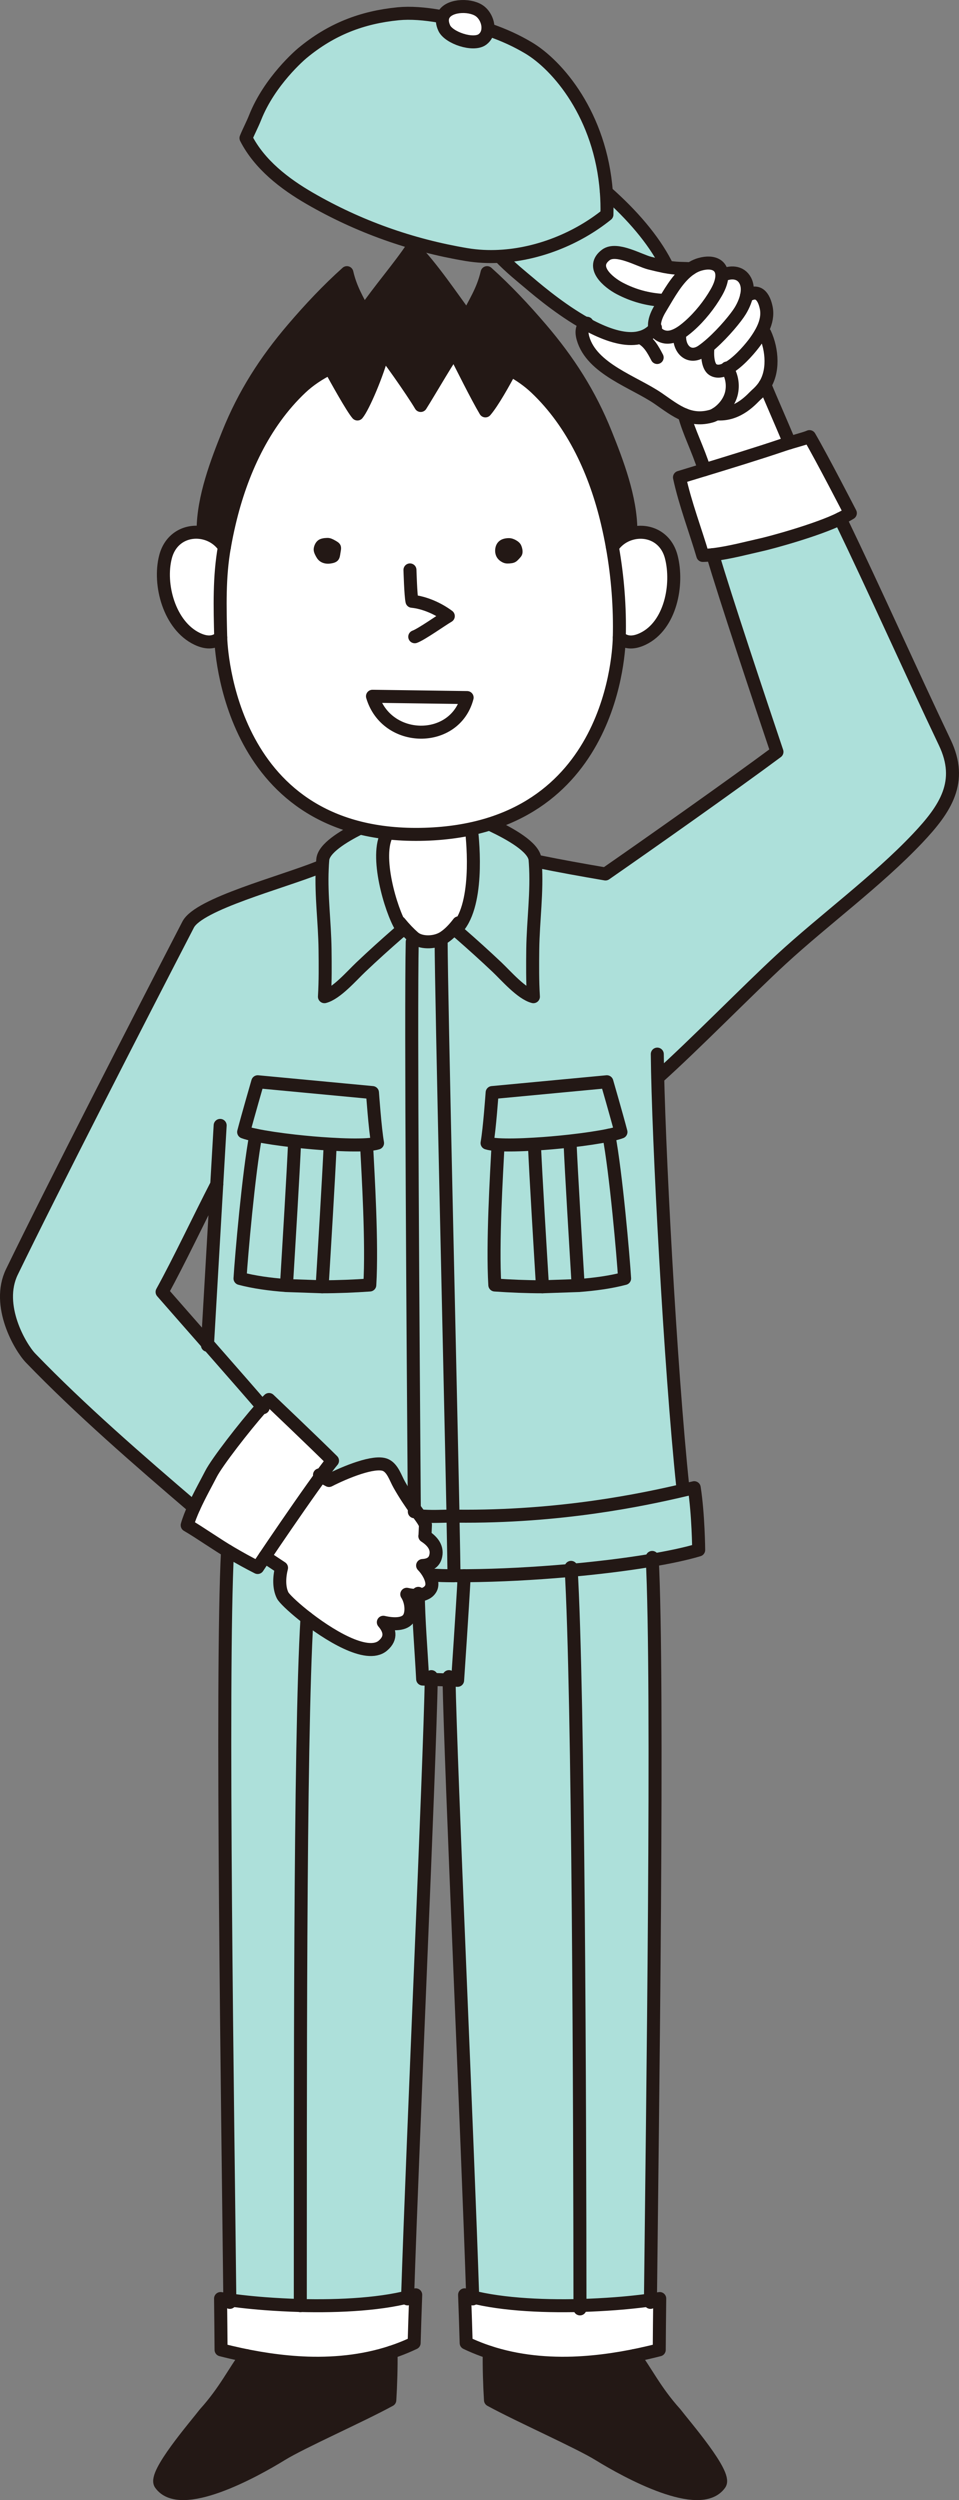 <?xml version="1.0" encoding="UTF-8"?><svg xmlns="http://www.w3.org/2000/svg" width="101.258" height="263.806" viewBox="0 0 101.258 263.806"><rect x="0" y="0" width="101.258" height="263.806" fill="#808080" stroke="none"/><defs><style>.cls-1{fill:#231815;}.cls-1,.cls-2,.cls-3{stroke-width:0px;}.cls-4{isolation:isolate;}.cls-5{stroke-width:1.373px;}.cls-5,.cls-6{fill:none;stroke:#231815;stroke-linecap:round;stroke-linejoin:round;}.cls-6{stroke-width:.343px;}.cls-2{fill:#fff;}.cls-3{fill:#ade0da;}.cls-7{mix-blend-mode:multiply;}</style></defs><g class="cls-4"><g id="_レイヤー_2"><g id="_ヘッダー"><path class="cls-3" d="M22.882,124.976c-1.839,3.57-3.995,8.138-5.769,11.35.666.772,2.677,3.055,4.798,5.471.22-3.823.646-11.165.971-16.821ZM72.099,156.919l.076.326c-.024.003-.048.01-.076.017-4.173.975-12.908,2.842-23.929,2.722h-.343c-1.328-.01-1.76.072-3.151-.003l-.371-.075c-.11-.151-.227-.302-.336-.453-.652-.889-1.26-1.812-1.806-2.777-.402-.697-.693-1.754-1.465-2.09-1.18-.508-4.273.772-5.961,1.637,0,0-.409-.199-.851-.494.107-.148.212-.289.312-.422.374-.501.683-.909.91-1.17-1.939-1.932-6.703-6.459-6.703-6.459-.178.172-.422.425-.71.748-.055.062-.11.124-.168.189-1.693,1.915-4.62,5.677-5.255,6.926-.388.766-1.164,2.138-1.795,3.528-5.879-5.025-11.992-10.321-17.243-15.764-1.081-1.119-3.696-5.543-1.977-9.089,4.304-8.865,13.447-26.681,18.609-36.652,1.132-2.186,9.812-4.431,13.811-6.041l.35.017c-.003.052-.007.106-.007.158-.127,2.849.264,5.612.298,8.464.021,1.665.038,3.343-.065,5.007,1.266-.326,2.9-2.224,3.844-3.116,1.287-1.219,2.608-2.409,3.923-3.559.131-.113.316-.244.519-.388-.127-.161-.268-.412-.412-.731l.069-.031c.504.618,1.016,1.15,1.493,1.565.055.048.117.093.182.134.751.487,2.124.453,3.01-.134.014-.007.024-.017.038-.027.326-.22.645-.505.957-.844l.206.103c.179.131.347.247.467.354,1.315,1.15,2.639,2.341,3.926,3.559.944.892,2.574,2.79,3.844,3.116-.1-1.664-.086-3.343-.069-5.007.041-3.065.48-6.023.271-9.092-.004-.041-.004-.082-.01-.124l.354-.027c2.186.446,4.651.892,7.067,1.304,4.393-3.048,13.499-9.463,18.105-12.888-1.816-5.395-5.491-16.395-6.782-20.802,1.781-.209,3.81-.758,4.829-.982,1.376-.292,6.356-1.678,8.632-2.825,3.792,7.86,7.321,15.815,11.045,23.634,1.967,4.115.106,6.954-2.887,10.115-4.252,4.486-9.84,8.57-14.384,12.75-3.497,3.223-9.105,8.968-13.042,12.497.251,10.262,1.431,31.651,2.653,43.197Z"/><path class="cls-1" d="M21.629,254.666c-.998,1.301-5.426,6.397-4.692,7.434,2.091,2.955,9.813-1.277,12.768-3.096,2.152-1.325,8.32-4.04,11.453-5.749.093-1.472.162-3.573.127-5.052-2.862.937-5.852,1.239-8.804,1.15-2.203-.072-4.39-.367-6.48-.793v.003c-1.229,1.582-2.21,3.703-4.373,6.102Z"/><path class="cls-2" d="M17.476,58.752c-.761,2.917.409,7.259,3.336,8.659,1.095.522,1.891.388,2.492-.158-.079-3.175-.172-6.391.388-9.517-.542-.813-1.363-1.321-2.248-1.5-1.62-.34-3.425.446-3.968,2.516Z"/><path class="cls-2" d="M27.694,148.424c-.055.062-.11.124-.168.189-1.693,1.915-4.62,5.677-5.255,6.926-.388.766-1.164,2.138-1.795,3.528-.288.638-.546,1.28-.714,1.871,1.212.7,2.873,1.867,4.259,2.701.134.082.264.161.392.233.906.532,1.839,1.05,2.79,1.531.097-.151.367-.559.759-1.139.264-.391.583-.858.934-1.38,1.469-2.162,3.559-5.196,4.99-7.156.107-.148.212-.289.312-.422.374-.501.683-.909.91-1.17-1.939-1.932-6.703-6.459-6.703-6.459-.178.172-.422.425-.71.748Z"/><path class="cls-1" d="M21.444,55.893v.343c.886.178,1.706.686,2.248,1.5.147-.858.322-1.713.522-2.553,1.239-5.265,3.586-10.489,7.567-14.25.858-.813,1.905-1.51,3.076-2.087.666,1.215,2.32,4.194,2.883,4.839.611-.728,2.124-4.239,2.708-6.555.158,0,3.113,4.187,3.974,5.656.916-1.438,3.367-5.701,3.563-5.673.776,1.527,2.354,4.709,3.267,6.247.772-.896,1.949-3,2.65-4.328.989.532,1.888,1.164,2.667,1.901,3.978,3.762,6.326,8.985,7.565,14.25.199.841.374,1.689.525,2.55.484-.717,1.184-1.198,1.949-1.421.027-.007.055-.017.082-.021l-.082-.323c-.014-3.456-1.448-7.208-2.656-10.211-1.671-4.177-3.923-7.678-6.84-11.089-1.785-2.083-3.648-4.071-5.684-5.9-.45,1.949-1.349,3.223-2.094,4.771-1.606-2.162-3.734-5.371-5.79-7.441-1.284,1.963-3.511,4.524-5.114,6.871-.676-1.308-1.414-2.495-1.802-4.201-2.043,1.829-3.906,3.816-5.687,5.9-2.917,3.412-5.166,6.912-6.844,11.089-1.195,2.983-2.622,6.7-2.653,10.135Z"/><path class="cls-2" d="M40.695,87.857c1.29.158,2.677.22,4.167.175,1.784-.055,3.415-.254,4.901-.577.752-.161,1.466-.357,2.145-.577,13.152-4.263,13.458-18.784,13.482-19.618.079-3.182-.172-6.398-.731-9.528-.151-.861-.326-1.709-.525-2.55-1.239-5.265-3.587-10.489-7.565-14.25-.779-.738-1.678-1.37-2.667-1.901-.7,1.328-1.877,3.432-2.65,4.328-.913-1.538-2.492-4.719-3.267-6.247-.196-.027-2.647,4.235-3.563,5.673-.861-1.469-3.816-5.656-3.974-5.656-.583,2.317-2.097,5.828-2.708,6.555-.563-.645-2.218-3.624-2.883-4.839-1.17.577-2.218,1.273-3.076,2.087-3.981,3.762-6.329,8.985-7.567,14.25-.199.841-.374,1.695-.522,2.553-.56,3.127-.467,6.343-.388,9.517.024.841.611,16.591,14.655,20.102.862.216,1.771.384,2.736.501Z"/><path class="cls-2" d="M24.265,242.692c-.343-.048-.67-.1-.979-.151.027,2.125.042,3.954.052,5.413.354.089.711.175,1.064.261.526.124,1.061.24,1.599.347,2.09.426,4.277.721,6.48.793,2.952.089,5.941-.213,8.804-1.15.216-.069.429-.141.645-.22.608-.223,1.205-.474,1.795-.755.041-1.407.092-3.123.165-5.083-.275.082-.56.161-.855.23-3.209.8-7.458,1.002-11.426.896-1.242-.034-2.45-.103-3.593-.185-1.373-.106-2.65-.24-3.751-.394Z"/><path class="cls-3" d="M24.021,163.642c-.683,13.145.031,59.469.244,79.05,1.101.155,2.378.288,3.751.394,1.143.082,2.351.151,3.593.185,3.968.107,8.217-.096,11.426-.896.577-17.621,2.272-54.482,2.502-65.17l-.913-.035c-.154-2.982-.425-6.154-.452-8.841-.395.034-.82-.014-1.225-.107.47.711.59,1.847.237,2.482-.419.741-1.627.728-2.712.47.631.734.958,1.623-.055,2.478-1.678,1.411-5.821-1.174-8.401-3.24-1.174-.94-2.022-1.771-2.176-2.073-.409-.827-.361-1.95-.117-2.911l-1.76-1.167c-.391.58-.662.988-.759,1.139-.951-.48-1.884-.999-2.79-1.531-.127-.072-.257-.151-.392-.233v.003Z"/><path class="cls-3" d="M26.938,12.401c-.306.745-.68,1.455-.968,2.169,1.431,2.797,4.071,4.826,6.744,6.37,3.47,2.008,7.149,3.563,10.976,4.661,1.819.525,3.672.944,5.553,1.26,1.153.196,2.327.251,3.504.189,4.084-.216,8.196-1.874,11.333-4.403.024-.82,0-1.613-.058-2.378-.607-8.124-5.155-13.392-8.227-15.215-1.242-.738-2.526-1.342-4.283-1.95-.038.405-.213.779-.566,1.05-.954.728-3.58-.161-4.043-1.198-.206-.45-.24-.831-.154-1.14l-.309-.089c-1.589-.285-3.113-.402-4.386-.275-3.854.378-7.098,1.641-10.122,4.146-.206.172-3.717,3.71-4.994,6.802Z"/><path class="cls-2" d="M44.172,168.331c.271-.021.528-.082.748-.192.237-.106.436-.281.57-.518.075-.137.11-.295.11-.467s-.09-.591-.237-.899c-.178-.381-.442-.755-.741-1.064.587-.031,1.146-.233,1.345-.858.306-.981-.281-1.706-1.111-2.245.003-.01.01-.017.013-.027.021-.384.031-.772.052-1.167-.034-.082-.072-.165-.12-.247-.131-.247-.309-.494-.495-.741-.11-.151-.227-.302-.336-.453-.652-.889-1.26-1.812-1.806-2.777-.402-.697-.693-1.754-1.465-2.09-1.18-.508-4.273.772-5.961,1.637,0,0-.409-.199-.851-.494-1.431,1.96-3.521,4.994-4.99,7.156-.351.522-.67.988-.934,1.38l1.76,1.167c-.243.961-.292,2.083.117,2.911.154.302,1.002,1.133,2.176,2.073,2.581,2.066,6.724,4.651,8.401,3.24,1.013-.855.686-1.744.055-2.478,1.085.257,2.293.271,2.712-.47.353-.635.233-1.771-.237-2.482.405.093.831.141,1.225.107Z"/><path class="cls-3" d="M34.019,91.697c-.127,2.849.264,5.612.298,8.464.021,1.665.038,3.343-.065,5.007,1.266-.326,2.9-2.224,3.844-3.116,1.287-1.219,2.608-2.409,3.923-3.559.131-.113.316-.244.519-.388-.127-.161-.268-.412-.412-.731-.954-2.076-2.118-7.063-1.431-9.517-.965-.117-1.874-.285-2.736-.501l-.013.055c-1.734.872-3.765,2.111-3.868,3.295-.024.278-.042.556-.052.834-.003.052-.007.106-.007.158Z"/><path class="cls-2" d="M47.875,98.037l.206.103c2.53-2.354,1.868-9.219,1.696-10.629l-.014-.055c-1.486.323-3.116.522-4.901.577-1.49.045-2.876-.017-4.167-.175-.686,2.454.477,7.441,1.431,9.517l.069-.031c.504.618,1.016,1.15,1.493,1.565.055.048.117.093.182.134.751.487,2.124.453,3.01-.134.014-.007.024-.017.038-.027.326-.22.645-.505.957-.844Z"/><path class="cls-3" d="M44.676,159.98l-.371-.075c.186.247.364.494.495.741.048.082.086.165.12.247-.021.394-.031.783-.052,1.167-.003.01-.01.017-.013.027.831.539,1.417,1.263,1.111,2.245-.199.625-.758.827-1.345.858.299.309.563.683.741,1.064l.11-.052c.989.048,1.359.065,2.464.069-.01-1.006-.052-3.23-.11-6.288-1.328-.01-1.76.072-3.151-.003Z"/><path class="cls-3" d="M47.408,177.275l.91.031s.501-7.39.696-11.035c-.251.003-.494.003-.735,0h-.343c-1.105-.003-1.475-.021-2.464-.069l-.11.052c.147.309.237.624.237.899s-.035.329-.11.467c-.134.237-.333.412-.57.518-.22.11-.477.172-.748.192.027,2.687.298,5.859.452,8.841l.913.035.474.017,1.047.038.35.014Z"/><path class="cls-2" d="M46.749,1.816c-.086.309-.052.69.154,1.14.463,1.036,3.089,1.925,4.043,1.198.353-.271.529-.645.566-1.05.004-.041.007-.086.007-.127.021-.721-.374-1.5-.961-1.87-1.044-.676-3.329-.573-3.775.607-.014.034-.024.069-.034.103Z"/><path class="cls-3" d="M48.318,177.306l-.91-.031c.237,10.777,1.922,47.522,2.502,65.105,3.209.796,7.458.999,11.426.892,1.239-.034,2.451-.103,3.59-.185,1.376-.106,2.65-.24,3.755-.394.206-19.436.855-64.569.192-78.072-.117.024-.237.041-.357.062-2.554.422-5.512.783-8.563,1.05-3.563.312-7.259.508-10.595.536-.117,0-.23.003-.343.003-.196,3.645-.696,11.035-.696,11.035Z"/><path class="cls-3" d="M49.014,166.271c.113,0,.227-.003.343-.003,3.336-.027,7.032-.223,10.595-.536,3.051-.267,6.01-.628,8.563-1.05.12-.021.24-.038.357-.062,1.925-.319,3.6-.683,4.898-1.071,0,0-.031-3.752-.47-6.569-.323.079-.7.165-1.126.264-.024.003-.048.01-.076.017-4.173.975-12.908,2.842-23.929,2.722h-.343c.058,3.058.1,5.282.11,6.288h.343c.241.003.484.003.735,0Z"/><path class="cls-3" d="M48.08,98.14c.179.131.347.247.467.354,1.315,1.15,2.639,2.341,3.926,3.559.944.892,2.574,2.79,3.844,3.116-.1-1.664-.086-3.343-.069-5.007.041-3.065.48-6.023.271-9.092-.004-.041-.004-.082-.01-.124-.003-.079-.01-.161-.017-.24-.113-1.332-2.681-2.736-4.51-3.607l-.076-.22c-.68.22-1.393.415-2.145.577l.014.055c.172,1.411.834,8.275-1.696,10.629Z"/><path class="cls-2" d="M49.91,242.379c-.295-.072-.58-.151-.858-.233.072,1.96.127,3.676.168,5.083.587.282,1.188.532,1.792.755.216.079.429.151.645.22,2.863.937,5.855,1.239,8.804,1.15,2.207-.072,4.39-.367,6.48-.793.539-.106,1.074-.223,1.599-.347.357-.086.714-.172,1.064-.261.01-1.459.027-3.288.055-5.413-.309.052-.635.103-.978.151-1.105.155-2.378.288-3.755.394-1.139.082-2.351.151-3.59.185-3.968.107-8.217-.096-11.426-.892Z"/><path class="cls-1" d="M51.657,248.204c-.031,1.479.038,3.58.131,5.052,3.134,1.709,9.301,4.424,11.453,5.749,2.955,1.819,10.678,6.051,12.768,3.096.731-1.037-3.693-6.133-4.692-7.434-2.166-2.399-3.147-4.52-4.376-6.102v-.003c-2.09.426-4.273.721-6.48.793-2.948.089-5.941-.213-8.804-1.15Z"/><path class="cls-3" d="M61.881,34.171c.165.093.329.182.498.268,1.685.872,3.398,1.445,4.812,1.249.752-.106,1.421-.426,1.953-1.037-.148-.604.137-1.39.563-2.087.069-.12.144-.24.213-.364.076-.127.155-.257.23-.391l-.206-.12c-1.544-.096-3.031-.484-4.506-1.253-1.225-.645-3.175-2.269-1.462-3.542,1.119-.831,3.504.587,4.63.872.539.137,1.054.257,1.544.357.021.004.038.007.055.01l.069-.357c-1.304-2.502-3.484-5.073-6.25-7.51.058.765.082,1.558.058,2.378-3.137,2.53-7.249,4.187-11.333,4.403,1.122,1.181,2.468,2.252,3.075,2.766,1.119.951,3.515,2.945,6.058,4.355Z"/><path class="cls-2" d="M61.881,34.171c-.377.251-.549.717-.329,1.507.916,3.261,5.402,4.62,7.959,6.38.944.649,1.799,1.311,2.742,1.695.841.347,1.75.467,2.855.155.144-.038.319-.12.515-.24.666-.415,1.503-1.284,1.661-2.461.12-.879-.1-1.654-.494-2.324-.563.299-1.102.398-1.534.113-.508-.34-.614-1.489-.494-2.406l-.017-.021c-.213.178-.422.336-.625.477-.673.46-1.28.408-1.716.065-.446-.353-.7-1.026-.638-1.781l-.093-.117c-.058.031-.117.065-.175.093-.594.299-1.225.405-1.826.051-.295-.175-.463-.419-.529-.707-.532.611-1.201.93-1.953,1.037-1.414.196-3.127-.378-4.812-1.249-.168-.086-.333-.175-.498-.268Z"/><path class="cls-2" d="M63.975,26.895c-1.713,1.273.237,2.897,1.462,3.542,1.476.769,2.962,1.157,4.506,1.253l.206.12c.649-1.088,1.376-2.289,2.306-3.099.148-.127.295-.244.453-.347v-.004c-.776-.065-1.448.014-2.705-.226-.017-.004-.034-.007-.055-.01-.491-.1-1.006-.22-1.544-.357-1.126-.285-3.511-1.702-4.63-.872Z"/><path class="cls-2" d="M64.658,57.733c.559,3.13.81,6.346.731,9.528.601.542,1.397.673,2.492.151,2.928-1.4,3.751-5.742,2.993-8.659-.563-2.159-2.509-2.917-4.184-2.461-.027.003-.055.014-.082.021-.765.223-1.466.704-1.949,1.421Z"/><path class="cls-2" d="M69.144,34.651c.065.288.233.532.529.707.601.354,1.232.247,1.826-.051.058-.027.117-.062.175-.093.402-.227.776-.532,1.112-.831,1.095-.964,2.118-2.252,2.835-3.497.316-.546.498-1.03.563-1.442.024-.13.034-.254.034-.371.004-1.115-.961-1.568-2.324-1.184-.353.103-.68.264-.985.474-.158.103-.306.22-.453.347-.93.81-1.658,2.011-2.306,3.099-.076.134-.155.264-.23.391-.069.124-.144.244-.213.364-.426.697-.711,1.483-.563,2.087Z"/><path class="cls-2" d="M71.673,35.214l.093.117c-.062.755.192,1.428.638,1.781.436.343,1.043.395,1.716-.065.202-.141.412-.298.625-.477.127-.103.257-.213.388-.329,1.311-1.167,2.612-2.753,3.03-3.449.257-.425.522-.975.649-1.544.038-.147.062-.299.076-.446.041-.415-.007-.827-.199-1.191-.518-.982-1.63-.951-2.451-.535h-.021c0,.117-.01.24-.034.371-.065.412-.247.896-.563,1.442-.717,1.246-1.74,2.533-2.835,3.497-.336.299-.71.604-1.112.831Z"/><path class="cls-2" d="M73.849,49.729c-1.085.333-1.877.57-2.107.642.584,2.722,1.73,5.725,2.464,8.237.326-.004.683-.034,1.047-.076,1.781-.209,3.81-.758,4.829-.982,1.376-.292,6.356-1.678,8.632-2.825.46-.23.831-.433,1.071-.58,0,0-2.941-5.711-4.318-8.076-.367.168-1.249.395-2.104.656-.22.065-.433.134-.638.202-2.42.827-5.931,1.905-8.347,2.639-.182.058-.36.11-.529.161Z"/><path class="cls-2" d="M72.253,43.754c.45,1.778,1.431,3.604,2.125,5.814,2.416-.734,5.927-1.812,8.347-2.639.206-.069.419-.137.638-.202-.862-2.094-1.922-4.455-2.598-6.116-.045.075-.093.147-.144.22-.213.292-.467.566-.765.827-.391.34-1.884,2.231-4.232,2.011-.196.12-.371.203-.515.24-1.105.312-2.015.192-2.855-.155Z"/><path class="cls-2" d="M76.791,38.883c.124-.065.251-.144.378-.227,1.078-.717,2.149-2.018,2.567-2.595.223-.312.453-.656.649-1.023.069-.124.13-.247.189-.374.312-.676.487-1.421.329-2.186-.226-1.105-.803-2.083-2.087-1.232h-.004c-.127.57-.391,1.119-.649,1.544-.419.697-1.719,2.282-3.03,3.449-.131.117-.261.226-.388.329l.017.021c-.12.916-.014,2.066.494,2.406.432.285.971.185,1.534-.113Z"/><path class="cls-2" d="M75.624,43.668c2.348.22,3.841-1.671,4.232-2.011.299-.261.553-.535.765-.827.051-.072.1-.144.144-.22.954-1.531.755-3.779,0-5.426l-.381-.144c-.196.367-.426.71-.649,1.023-.419.577-1.489,1.877-2.567,2.595-.127.082-.254.161-.378.227.395.669.614,1.445.494,2.324-.158,1.177-.995,2.046-1.661,2.461Z"/><path class="cls-5" d="M51.66,248.205c-.033,1.478.036,3.577.129,5.051,3.133,1.709,9.301,4.423,11.453,5.75,2.955,1.819,10.677,6.05,12.766,3.096.733-1.037-3.693-6.133-4.691-7.436-2.164-2.396-3.145-4.517-4.374-6.102"/><path class="cls-5" d="M61.337,243.271c1.241-.034,2.45-.103,3.592-.186,1.799-.137,3.432-.329,4.73-.545-.026,2.127-.042,3.954-.052,5.413-.351.089-.708.177-1.065.26-2.563.605-5.303,1.046-8.079,1.14-3.174.099-6.394-.26-9.449-1.37-.605-.221-1.204-.471-1.793-.752-.042-1.41-.093-3.124-.166-5.084,3.282.987,7.95,1.242,12.281,1.125Z"/><path class="cls-5" d="M60.296,165.388c.795,13.196.924,57.602.942,78.245"/><path class="cls-5" d="M68.677,242.945c.208-19.428.873-65.401.185-78.606"/><path class="cls-5" d="M56.867,90.918c2.185.448,4.648.892,7.064,1.303,4.394-3.045,13.5-9.463,18.107-12.886-1.816-5.397-5.493-16.396-6.783-20.804M88.714,54.727c3.793,7.859,7.324,15.815,11.047,23.633,1.964,4.117.107,6.953-2.888,10.114-4.251,4.486-9.841,8.571-14.383,12.752-3.498,3.22-9.108,8.967-13.045,12.497M69.401,111.229c.083,8.815,1.368,33.1,2.698,45.69"/><path class="cls-5" d="M52.75,27.05c1.121,1.178,2.468,2.251,3.075,2.765,1.191,1.014,3.834,3.211,6.557,4.624,1.685.871,3.398,1.444,4.811,1.251.783-.111,1.47-.45,2.015-1.109"/><path class="cls-5" d="M70.275,27.778c-1.303-2.504-3.485-5.073-6.251-7.511"/><path class="cls-5" d="M46.784,1.715c-.124.327-.107.738.12,1.24.465,1.036,3.089,1.925,4.043,1.199.393-.298.566-.724.576-1.177.02-.722-.377-1.501-.961-1.872-1.046-.676-3.331-.572-3.777.61Z"/><path class="cls-5" d="M46.441,1.725c-1.589-.282-3.113-.399-4.385-.274-3.854.377-7.098,1.641-10.121,4.147-.208.172-3.462,2.937-4.996,6.803-.297.749-.678,1.453-.967,2.169,1.432,2.796,4.071,4.826,6.746,6.37,5.121,2.961,10.689,4.942,16.527,5.921,1.153.193,2.328.251,3.505.188,4.084-.217,8.196-1.877,11.334-4.405.022-.819-.001-1.613-.06-2.379-.608-8.122-5.154-13.392-8.226-15.216-1.242-.735-2.527-1.342-4.283-1.947"/><path class="cls-5" d="M44.168,168.129c.019,2.731.3,5.984.458,9.043l1.386.051,1.049.037,1.257.046s.503-7.393.697-11.039"/><path class="cls-5" d="M47.404,176.917c.203,10.34,1.936,47.954,2.514,65.659"/><path class="cls-5" d="M41.288,248.205c.032,1.478-.037,3.577-.129,5.051-3.133,1.709-9.3,4.423-11.453,5.75-2.955,1.819-10.677,6.05-12.765,3.096-.733-1.037,3.692-6.133,4.69-7.436,2.164-2.396,3.145-4.517,4.374-6.102"/><path class="cls-5" d="M31.611,243.271c-1.241-.034-2.45-.103-3.592-.186-1.799-.137-3.432-.329-4.73-.545.027,2.127.042,3.954.052,5.413.351.089.708.177,1.065.26,2.563.605,5.303,1.046,8.079,1.14,3.174.099,6.394-.26,9.449-1.37.605-.221,1.205-.471,1.794-.752.042-1.41.093-3.124.166-5.084-3.283.987-7.95,1.242-12.282,1.125Z"/><path class="cls-5" d="M32.415,170.726c-.795,13.196-.688,51.921-.707,72.564"/><path class="cls-5" d="M24.27,242.945c-.208-19.428-.935-66.099-.246-79.304"/><path class="cls-5" d="M45.544,176.917c-.204,10.34-1.936,47.954-2.514,65.659"/><path class="cls-5" d="M73.851,49.729c-1.086.333-1.876.568-2.107.642.582,2.721,1.727,5.725,2.462,8.238.328-.005.684-.037,1.049-.078,1.779-.208,3.807-.758,4.828-.979,1.377-.291,6.358-1.679,8.631-2.824.462-.231.832-.434,1.072-.582,0,0-2.94-5.709-4.316-8.075-.463.213-1.727.513-2.744.859-2.602.887-6.469,2.07-8.875,2.8Z"/><path class="cls-5" d="M47.828,159.641c-.324-15.82-1.224-53.933-1.252-60.416-.014.009-.023.018-.037.027"/><path class="cls-5" d="M43.526,99.387c-.162,7.656.093,42.47.222,60.129"/><path class="cls-5" d="M45.474,166.203c.989.046,1.36.064,2.465.069-.009-1.007-.051-3.229-.111-6.288-1.326-.01-1.758.07-3.149-.005"/><path class="cls-5" d="M48.282,166.272c.351.005.711,0,1.076-.005,3.336-.027,7.033-.222,10.595-.536,3.054-.268,6.011-.628,8.566-1.049,2.07-.338,3.877-.721,5.253-1.132,0,0-.032-3.752-.471-6.57-.343.083-.744.176-1.202.282-4.172.975-12.909,2.842-23.929,2.722"/><path class="cls-5" d="M27.526,148.612c-1.691,1.917-4.62,5.678-5.253,6.926-.388.767-1.164,2.139-1.797,3.53-.287.637-.546,1.28-.712,1.871,1.326.767,3.194,2.093,4.649,2.934.906.531,1.839,1.049,2.791,1.529.162-.254.818-1.229,1.691-2.518,1.58-2.324,3.881-5.66,5.304-7.577.375-.504.684-.91.91-1.173-1.941-1.932-6.705-6.459-6.705-6.459-.212.203-.517.527-.878.938Z"/><path class="cls-5" d="M57.281,135.778c-.236-3.9-.698-11.509-.855-15.023"/><path class="cls-5" d="M52.587,120.817c-.157,3.066-.605,10.355-.341,14.776,1.64.114,3.349.186,5.036.186l3.766-.129c1.788-.129,3.46-.367,4.902-.748-.139-2.317-.915-11.19-1.664-15.114"/><path class="cls-5" d="M60.183,120.421c.138,3.28.619,11.151.864,15.228"/><path class="cls-5" d="M56.426,120.725c1.215-.069,2.518-.185,3.757-.323,1.571-.176,3.035-.393,4.102-.615.545-.111.984-.226,1.28-.337-.439-1.682-1.488-5.304-1.488-5.304l-12.114,1.141s-.273,3.886-.536,5.327c.259.083.656.139,1.159.171.975.06,2.348.032,3.84-.06Z"/><path class="cls-5" d="M34.011,135.778c.236-3.9.698-11.509.855-15.023"/><path class="cls-5" d="M38.705,120.817c.157,3.066.605,10.355.341,14.776-1.64.114-3.349.186-5.036.186l-3.766-.129c-1.788-.129-3.46-.367-4.902-.748.139-2.317.915-11.19,1.664-15.114"/><path class="cls-5" d="M31.109,120.421c-.138,3.28-.619,11.151-.864,15.228"/><path class="cls-5" d="M34.865,120.725c-1.215-.069-2.518-.185-3.757-.323-1.571-.176-3.035-.393-4.102-.615-.545-.111-.984-.226-1.28-.337.439-1.682,1.488-5.304,1.488-5.304l12.114,1.141s.273,3.886.536,5.327c-.259.083-.656.139-1.16.171-.975.06-2.348.032-3.84-.06Z"/><path class="cls-5" d="M37.948,87.409c-1.733.874-3.765,2.114-3.867,3.295-.027.331-.051.663-.06.994-.125,2.848.263,5.609.3,8.462.019,1.666.037,3.343-.064,5.009,1.266-.326,2.897-2.224,3.844-3.117,1.284-1.22,2.606-2.411,3.923-3.559.129-.116.314-.245.517-.389-.998-1.268-2.842-6.98-1.862-9.672"/><path class="cls-5" d="M49.778,87.51c.17,1.412.832,8.274-1.696,10.628.18.13.347.25.467.356,1.317,1.148,2.638,2.339,3.928,3.559.943.893,2.573,2.79,3.844,3.117-.101-1.666-.087-3.343-.069-5.009.042-3.064.48-6.022.273-9.092-.009-.12-.019-.245-.028-.365-.115-1.331-2.68-2.733-4.509-3.607"/><path class="cls-5" d="M20.476,159.068c-5.878-5.027-11.99-10.322-17.243-15.765-1.081-1.118-3.696-5.544-1.978-9.088,4.306-8.866,13.45-26.682,18.611-36.653,1.132-2.185,9.814-4.431,13.81-6.038M21.904,141.954c.314-5.484,1.083-18.763,1.342-23.203M22.898,124.951c-1.843,3.572-4.006,8.155-5.784,11.375,1.432,1.649,8.996,10.224,10.673,12.206"/><path class="cls-5" d="M33.736,155.626c.499.351,1.002.595,1.002.595,1.69-.864,4.784-2.143,5.963-1.637.77.336,1.062,1.396,1.464,2.091.545.963,1.155,1.889,1.806,2.776.296.405.62.799.831,1.195.048.082.084.164.12.247-.019.394-.032.785-.051,1.168-.005.009-.011.017-.015.026.831.539,1.418,1.263,1.113,2.245-.198.625-.758.829-1.347.859.544.559.981,1.347.981,1.962,0,.173-.036.33-.112.468-.132.239-.33.412-.569.519-.538.269-1.29.244-1.972.086.468.712.59,1.845.234,2.48-.417.742-1.626.727-2.709.473.63.732.956,1.621-.056,2.475-1.678,1.413-5.819-1.174-8.401-3.237-1.174-.94-2.023-1.773-2.175-2.073-.412-.829-.361-1.952-.117-2.913l-1.762-1.167"/><path class="cls-5" d="M83.363,46.726c-.861-2.094-1.92-4.455-2.598-6.115"/><path class="cls-5" d="M72.254,43.752c.449,1.78,1.431,3.604,2.125,5.816"/><path class="cls-5" d="M61.983,34.11c-.442.232-.67.708-.43,1.569.918,3.26,5.404,4.62,7.96,6.378.943.649,1.798,1.312,2.74,1.695.841.346,1.751.469,2.858.157.144-.039.318-.122.514-.241.665-.417,1.502-1.285,1.66-2.46.123-.901-.108-1.695-.525-2.376"/><path class="cls-5" d="M69.387,37.724c-.439-.839-.891-1.687-1.782-2.111"/><path class="cls-5" d="M75.626,43.668c2.346.218,3.839-1.674,4.231-2.013.297-.258.553-.534.766-.827,1.115-1.53.937-3.917.142-5.646"/><path class="cls-5" d="M74.763,36.589c-.121.919-.013,2.069.495,2.407.527.348,1.22.124,1.91-.339,1.078-.719,2.149-2.019,2.567-2.595.298-.417.605-.889.838-1.398.313-.675.487-1.42.331-2.187-.229-1.102-.805-2.082-2.089-1.232"/><path class="cls-5" d="M71.767,35.331c-.062.755.193,1.427.64,1.782.434.343,1.043.392,1.716-.065.326-.226.668-.5,1.012-.808,1.311-1.166,2.612-2.753,3.031-3.449.323-.533.659-1.268.725-1.99.041-.414-.009-.827-.198-1.192-.518-.981-1.631-.949-2.451-.535"/><path class="cls-5" d="M69.674,35.357c.603.356,1.234.25,1.825-.051.467-.233.903-.583,1.289-.922,1.093-.966,2.117-2.25,2.833-3.499.316-.545.497-1.029.565-1.441.234-1.382-.788-1.98-2.289-1.552-.532.154-1.005.441-1.439.818-1.042.905-1.829,2.308-2.537,3.492-.07.123-.144.243-.214.361-.627,1.028-.95,2.252-.033,2.794Z"/><path class="cls-5" d="M72.912,28.361c-.789-.065-1.47.017-2.761-.236-.49-.101-1.005-.22-1.546-.357-1.123-.286-3.511-1.704-4.63-.872-1.711,1.27.239,2.896,1.465,3.539,1.475.771,2.96,1.157,4.507,1.255"/><path class="cls-5" d="M42.197,97.343c.503.619,1.017,1.151,1.492,1.566.056.046.115.092.18.134.753.485,2.126.453,3.013-.134.014-.009.023-.018.037-.027.522-.351,1.03-.878,1.506-1.506"/><path class="cls-5" d="M66.611,55.97c-.014-3.456-1.451-7.208-2.657-10.211-1.673-4.177-3.923-7.679-6.843-11.089-1.783-2.083-3.646-4.07-5.683-5.9-.448,1.95-1.349,3.22-2.093,4.768-1.608-2.162-3.733-5.369-5.789-7.438-1.285,1.963-3.511,4.523-5.115,6.87-.675-1.308-1.414-2.495-1.802-4.2-2.042,1.83-3.905,3.817-5.688,5.9-2.915,3.41-5.166,6.912-6.842,11.089-1.197,2.98-2.625,6.699-2.653,10.133"/><path class="cls-5" d="M23.693,57.736c-.541-.813-1.363-1.321-2.246-1.502-1.622-.338-3.428.448-3.969,2.518-.762,2.915.408,7.258,3.337,8.658,1.095.522,1.89.388,2.491-.157"/><path class="cls-5" d="M65.391,67.259c.601.545,1.395.674,2.49.152,2.929-1.4,3.752-5.743,2.994-8.658-.573-2.195-2.573-2.943-4.265-2.44-.767.222-1.469.702-1.95,1.419"/><path class="cls-1" d="M53.683,56.954c-.332.01-.598.085-.793.221-.245.171-.373.426-.418.694-.046.268-.019.562.116.812.127.235.348.417.618.535.226.099.487.088.804.043.266-.038.429-.151.585-.319.165-.178.363-.348.399-.59.036-.24-.021-.501-.117-.723-.094-.217-.281-.366-.507-.49-.188-.103-.402-.191-.685-.183Z"/><path class="cls-6" d="M53.683,56.954c-.332.01-.598.085-.793.221-.245.171-.373.426-.418.694-.046.268-.019.562.116.812.127.235.348.417.618.535.226.099.487.088.804.043.266-.038.429-.151.585-.319.165-.178.363-.348.399-.59.036-.24-.021-.501-.117-.723-.094-.217-.281-.366-.507-.49-.188-.103-.402-.191-.685-.183Z"/><path class="cls-1" d="M34.548,56.931c-.333.01-.631.061-.826.197-.245.171-.376.467-.422.735-.046.268.083.533.218.782.127.235.29.436.56.554.226.099.485.139.801.094.266-.038.513-.102.67-.27.165-.178.19-.444.226-.686.036-.24.117-.512.021-.734-.094-.217-.338-.338-.564-.462-.188-.103-.401-.218-.683-.21Z"/><path class="cls-6" d="M34.548,56.931c-.333.01-.631.061-.826.197-.245.171-.376.467-.422.735-.046.268.083.533.218.782.127.235.29.436.56.554.226.099.485.139.801.094.266-.038.513-.102.67-.27.165-.178.19-.444.226-.686.036-.24.117-.512.021-.734-.094-.217-.338-.338-.564-.462-.188-.103-.401-.218-.683-.21Z"/><path class="cls-5" d="M23.693,57.736c.147-.859.323-1.714.522-2.555,1.238-5.263,3.585-10.488,7.567-14.249.86-.812,1.904-1.509,3.076-2.087.666,1.216,2.319,4.193,2.881,4.84.613-.728,2.128-4.241,2.709-6.557.141-.023,3.109,4.186,3.974,5.658.916-1.439,3.368-5.703,3.563-5.672.777,1.526,2.355,4.708,3.268,6.244.773-.894,1.95-3.001,2.651-4.328.987.534,1.887,1.165,2.666,1.901,3.978,3.761,6.325,8.987,7.563,14.249.198.841.374,1.691.527,2.551.559,3.133.809,6.348.73,9.527-.028.961-.432,20.163-20.53,20.773-20.765.631-21.528-19.817-21.556-20.778-.078-3.174-.172-6.39.387-9.518Z"/><g class="cls-7"><path class="cls-5" d="M39.329,73.469c1.479,4.994,8.708,5.065,9.994.138l-9.994-.138Z"/></g><g class="cls-7"><path class="cls-5" d="M43.287,60.137s.076,2.704.212,3.309c1.343.134,2.772.774,3.836,1.566-.659.379-2.835,1.926-3.543,2.178"/></g></g></g></g></svg>